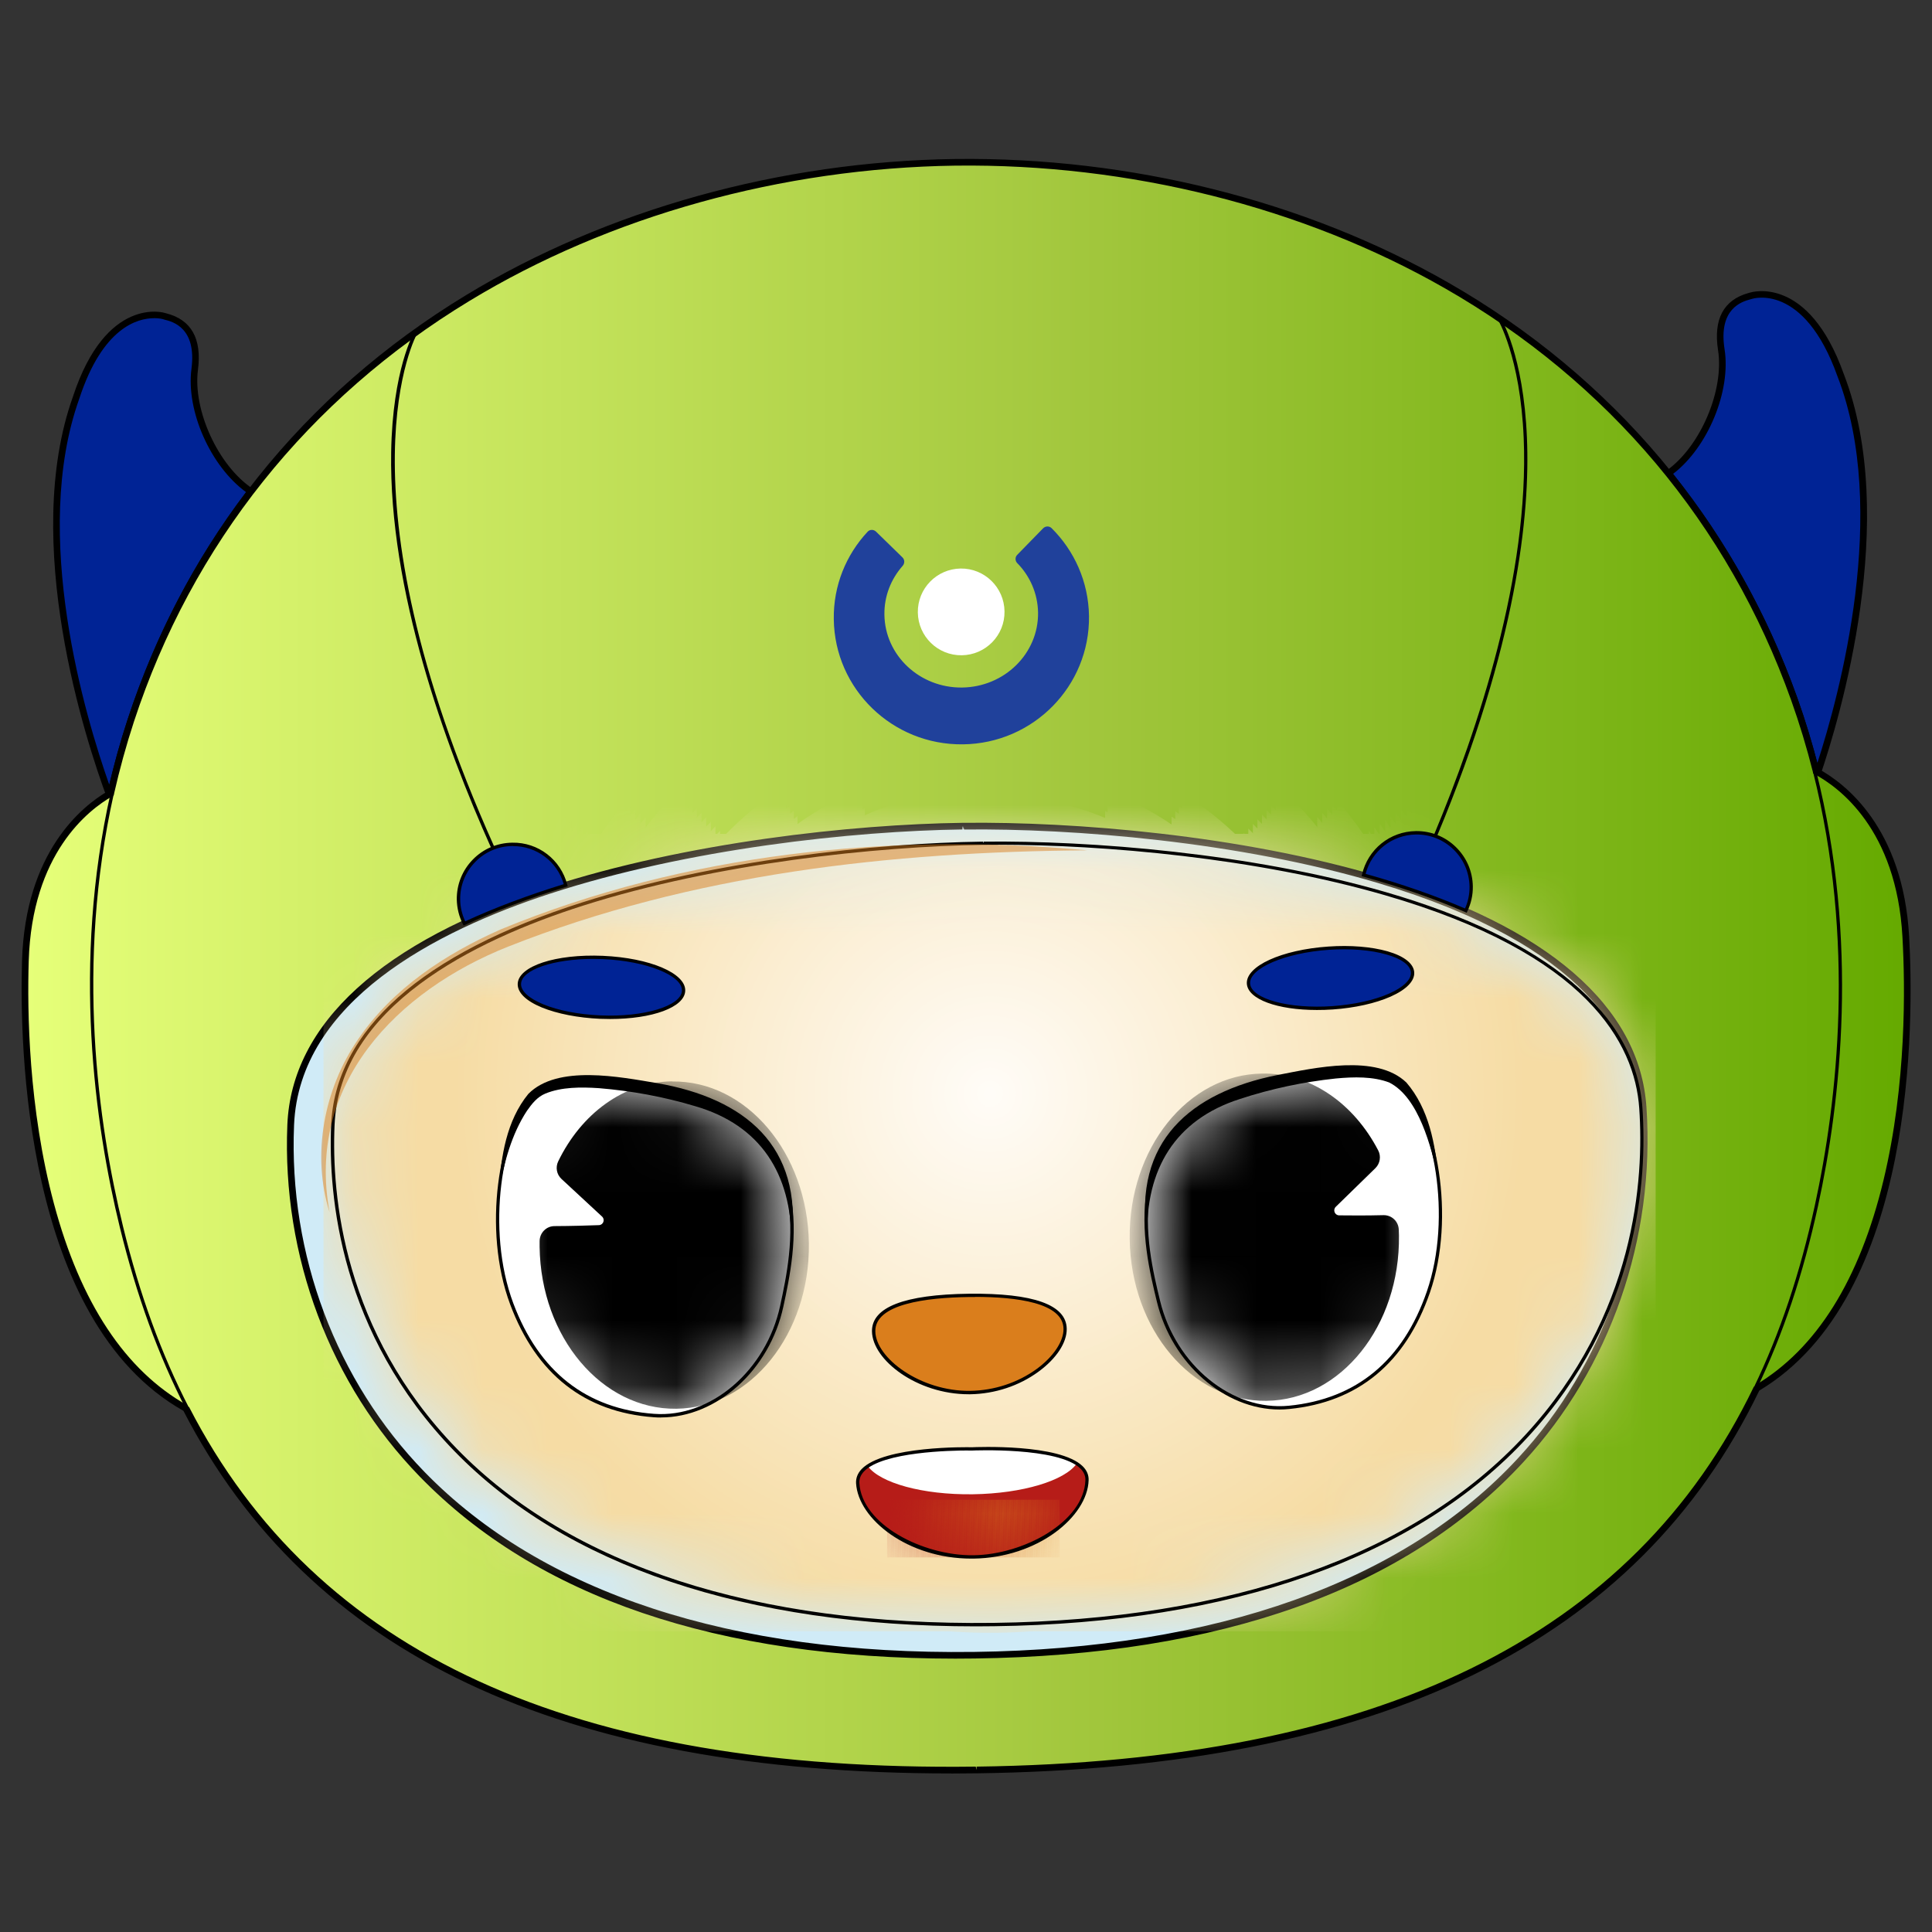 <?xml version='1.0' encoding='utf-8'?>
<ns0:svg xmlns:ns0="http://www.w3.org/2000/svg" width="30" height="30" viewBox="0 -2 30 30" fill="none" preserveAspectRatio="xMidYMid meet" xmlns="http://www.w3.org/2000/svg">
<ns0:rect x="0" y="-2" width="30" height="30" fill="#333333" stroke="none"/>
<ns0:path d="M2.03 9.187C2.475 7.829 3.115 6.648 3.893 5.63C3.333 5.255 2.94 4.377 3.023 3.734C3.119 2.993 2.623 2.933 2.542 2.907C2.461 2.881 1.659 2.716 1.181 4.174C0.381 6.414 1.36 9.427 1.707 10.368C1.794 9.976 1.9 9.58 2.029 9.186L2.03 9.187Z" fill="#002395" />
<ns0:path d="M1.721 10.552L1.66 10.387C1.332 9.499 0.323 6.425 1.133 4.158C1.648 2.588 2.549 2.855 2.557 2.859C2.563 2.861 2.571 2.863 2.58 2.865C2.971 2.964 3.136 3.258 3.074 3.741C2.992 4.369 3.388 5.231 3.921 5.587L3.967 5.618L3.934 5.662C3.128 6.715 2.504 7.906 2.078 9.203C1.955 9.581 1.847 9.977 1.758 10.381L1.72 10.552H1.721ZM2.392 2.941C2.14 2.941 1.594 3.08 1.231 4.191C0.476 6.303 1.326 9.137 1.697 10.186C1.779 9.839 1.874 9.498 1.982 9.17C2.405 7.881 3.024 6.693 3.82 5.641C3.272 5.243 2.887 4.382 2.973 3.727C3.056 3.089 2.679 2.994 2.556 2.964C2.544 2.96 2.535 2.958 2.528 2.955C2.526 2.955 2.475 2.94 2.393 2.94L2.392 2.941Z" fill="black" />
<ns0:path d="M27.861 8.858C27.381 7.512 26.711 6.348 25.907 5.35C26.458 4.961 26.828 4.073 26.728 3.433C26.612 2.695 27.107 2.622 27.187 2.593C27.267 2.564 28.065 2.38 28.58 3.825C29.437 6.043 28.537 9.081 28.212 10.031C28.115 9.641 28 9.249 27.86 8.858H27.861Z" fill="#002395" />
<ns0:path d="M28.205 10.213L28.163 10.043C28.064 9.643 27.945 9.249 27.812 8.875C27.354 7.59 26.699 6.415 25.866 5.382L25.832 5.339L25.878 5.307C26.402 4.937 26.775 4.064 26.678 3.439C26.603 2.958 26.762 2.658 27.149 2.55C27.158 2.547 27.166 2.545 27.172 2.544C27.181 2.541 28.075 2.25 28.63 3.807C29.498 6.051 28.569 9.15 28.264 10.046L28.207 10.212L28.205 10.213ZM25.981 5.359C26.805 6.39 27.454 7.562 27.91 8.84C28.026 9.165 28.13 9.503 28.22 9.848C28.563 8.79 29.341 5.934 28.532 3.843C28.01 2.38 27.212 2.639 27.205 2.641C27.197 2.643 27.188 2.646 27.176 2.649C27.053 2.683 26.679 2.788 26.779 3.423C26.881 4.075 26.518 4.946 25.981 5.357V5.359Z" fill="black" />
<ns0:path d="M29.593 12.545C29.499 10.854 28.597 10.189 28.201 9.977C28.107 9.604 27.995 9.23 27.862 8.856C25.733 2.893 19.919 0.458 14.842 0.52C14.842 0.52 14.838 0.52 14.837 0.52C14.836 0.52 14.833 0.52 14.832 0.52C9.756 0.589 4.005 3.174 2.031 9.189C1.908 9.566 1.806 9.943 1.721 10.318C1.33 10.54 0.446 11.229 0.396 12.921C0.334 14.972 0.674 18.634 2.89 19.869C4.624 23.244 8.128 25.572 15.155 25.484C15.155 25.484 15.159 25.484 15.16 25.484C15.161 25.484 15.164 25.484 15.165 25.484C22.193 25.391 25.634 22.973 27.282 19.555C29.465 18.263 29.711 14.593 29.595 12.545H29.593Z" fill="url(#paint0_linear_44_215)" />
<ns0:path d="M25.515 15.198C25.275 11.631 18.323 10.79 14.969 10.828C14.969 10.828 14.961 10.828 14.957 10.828C14.953 10.828 14.949 10.828 14.945 10.828C11.591 10.876 4.663 11.895 4.514 15.468C4.366 19.049 6.771 23.808 15.116 23.701H15.129C23.473 23.594 25.756 18.773 25.515 15.197V15.198Z" fill="#D0EBF7" />
<ns0:path d="M14.834 23.755C11.138 23.755 8.341 22.804 6.516 20.926C5.126 19.496 4.377 17.506 4.462 15.466C4.527 13.895 5.927 12.62 8.51 11.777C10.66 11.076 13.243 10.8 14.943 10.777H14.966C16.668 10.757 19.256 10.965 21.423 11.611C24.028 12.387 25.461 13.626 25.566 15.194C25.703 17.231 25.005 19.239 23.653 20.705C21.832 22.678 18.965 23.703 15.129 23.753H15.116C15.021 23.753 14.927 23.755 14.834 23.755ZM14.945 10.828V10.88C13.253 10.903 10.683 11.178 8.543 11.876C6.773 12.453 4.645 13.546 4.566 15.471C4.482 17.483 5.221 19.445 6.591 20.855C8.416 22.732 11.361 23.699 15.116 23.651H15.129C18.882 23.602 21.804 22.56 23.578 20.636C24.913 19.191 25.6 17.211 25.465 15.202C25.394 14.141 24.629 12.674 21.396 11.711C19.239 11.069 16.663 10.861 14.97 10.881L14.958 10.829V10.881L14.946 10.829L14.945 10.828Z" fill="black" />
<ns0:mask id="mask0_44_215" style="mask-type:luminance" maskUnits="userSpaceOnUse" x="5" y="11" width="21" height="13">
<ns0:path d="M25.478 15.21C25.247 11.849 18.524 11.057 15.28 11.095C15.28 11.095 15.271 11.095 15.268 11.095C15.265 11.095 15.26 11.095 15.257 11.095C12.014 11.141 5.313 12.104 5.169 15.471C5.024 18.845 7.349 23.331 15.419 23.227H15.431C23.501 23.123 25.71 18.579 25.478 15.209V15.21Z" fill="white" />
</ns0:mask>
<ns0:g mask="url(#mask0_44_215)">
<ns0:path d="M25.709 11.056H5.023V23.331H25.709V11.056Z" fill="#F6DCA4" />
<ns0:path d="M23.743 14.875C23.803 19.499 20.103 23.295 15.48 23.354C10.857 23.413 7.061 19.714 7.002 15.091C6.987 13.935 7.207 12.831 7.618 11.824C7.823 11.32 8.076 10.841 8.371 10.392V10.954H22.682V10.898C22.814 11.134 22.934 11.376 23.044 11.625C23.48 12.621 23.729 13.72 23.743 14.875Z" fill="#F6DCA4" />
<ns0:path d="M23.642 14.876C23.701 19.444 20.046 23.194 15.478 23.252C10.91 23.311 7.161 19.656 7.102 15.088C7.087 13.947 7.305 12.856 7.711 11.861C7.914 11.363 8.164 10.89 8.456 10.447V10.952H22.171V10.269C22.474 10.705 22.735 11.173 22.952 11.664C23.384 12.648 23.629 13.733 23.643 14.875L23.642 14.876Z" fill="#F6DCA5" />
<ns0:path d="M23.541 14.878C23.599 19.39 19.989 23.095 15.477 23.153C10.965 23.21 7.261 19.601 7.203 15.088C7.189 13.96 7.403 12.883 7.804 11.9C8.004 11.409 8.251 10.941 8.539 10.503V10.953H22.087V10.328C22.385 10.759 22.645 11.22 22.857 11.707C23.283 12.679 23.526 13.75 23.54 14.878H23.541Z" fill="#F6DDA6" />
<ns0:path d="M23.44 14.879C23.498 19.336 19.931 22.994 15.476 23.052C11.019 23.109 7.361 19.543 7.304 15.087C7.289 13.974 7.501 12.91 7.897 11.938C8.095 11.453 8.339 10.992 8.623 10.558V10.953H22.004V10.386C22.3 10.811 22.555 11.267 22.765 11.747C23.186 12.707 23.426 13.765 23.44 14.879Z" fill="#F6DDA7" />
<ns0:path d="M23.339 14.88C23.396 19.281 19.875 22.894 15.474 22.951C11.073 23.007 7.46 19.486 7.404 15.085C7.389 13.985 7.599 12.934 7.99 11.976C8.186 11.498 8.426 11.041 8.707 10.614V10.954H21.921V10.444C22.212 10.864 22.465 11.313 22.673 11.788C23.088 12.736 23.325 13.781 23.339 14.882V14.88Z" fill="#F6DEA8" />
<ns0:path d="M23.238 14.882C23.294 19.226 19.817 22.793 15.473 22.85C11.129 22.905 7.561 19.429 7.505 15.084C7.49 13.999 7.697 12.96 8.084 12.014C8.276 11.542 8.514 11.091 8.791 10.669V10.954H21.837V10.501C22.126 10.916 22.375 11.36 22.58 11.828C22.99 12.764 23.224 13.796 23.237 14.883L23.238 14.882Z" fill="#F7DEA9" />
<ns0:path d="M23.137 14.883C23.193 19.172 19.761 22.694 15.472 22.749C11.183 22.804 7.661 19.372 7.607 15.083C7.593 14.011 7.797 12.987 8.178 12.053C8.369 11.586 8.604 11.141 8.878 10.725V10.954H21.757V10.559C22.041 10.969 22.288 11.407 22.49 11.869C22.895 12.793 23.126 13.812 23.139 14.884L23.137 14.883Z" fill="#F7DEAA" />
<ns0:path d="M23.036 14.885C23.091 19.118 19.704 22.593 15.47 22.648C11.237 22.703 7.761 19.316 7.706 15.082C7.693 14.024 7.894 13.012 8.27 12.09C8.458 11.628 8.689 11.191 8.96 10.778V10.953H21.672V10.615C21.953 11.019 22.196 11.451 22.395 11.908C22.795 12.819 23.023 13.825 23.036 14.884V14.885Z" fill="#F7DFAB" />
<ns0:path d="M22.936 14.886C22.99 19.063 19.647 22.493 15.47 22.547C11.293 22.6 7.862 19.258 7.809 15.08C7.795 14.036 7.994 13.038 8.365 12.128C8.55 11.672 8.779 11.24 9.046 10.834V10.952H21.59V10.672C21.867 11.071 22.107 11.498 22.304 11.948C22.698 12.849 22.923 13.841 22.936 14.886Z" fill="#F7DFAC" />
<ns0:path d="M22.835 14.886C22.889 19.008 19.59 22.392 15.469 22.446C11.347 22.499 7.963 19.201 7.909 15.079C7.896 14.049 8.093 13.064 8.459 12.167C8.642 11.717 8.867 11.291 9.13 10.89V10.954H21.508V10.732C21.78 11.125 22.017 11.546 22.212 11.991C22.602 12.879 22.823 13.857 22.836 14.888L22.835 14.886Z" fill="#F7E0AD" />
<ns0:path d="M22.735 14.889C22.787 18.955 19.533 22.293 15.467 22.346C11.401 22.398 8.062 19.144 8.009 15.078C7.996 14.061 8.19 13.091 8.551 12.205C8.732 11.762 8.954 11.341 9.214 10.946V10.954H21.424V10.789C21.694 11.177 21.927 11.592 22.119 12.031C22.504 12.907 22.722 13.873 22.735 14.89V14.889Z" fill="#F7E0AE" />
<ns0:path d="M22.633 14.89C22.685 18.9 19.476 22.194 15.466 22.245C11.455 22.297 8.162 19.087 8.11 15.077C8.097 14.075 8.288 13.117 8.645 12.243C8.823 11.806 9.043 11.391 9.298 11.001C9.426 10.806 9.563 10.618 9.709 10.436V10.953H21.341V10.845C21.606 11.229 21.837 11.639 22.026 12.07C22.405 12.934 22.62 13.886 22.632 14.89H22.633Z" fill="#F7E0AF" />
<ns0:path d="M22.532 14.891C22.583 18.846 19.418 22.093 15.463 22.144C11.509 22.196 8.262 19.03 8.21 15.075C8.198 14.086 8.385 13.142 8.737 12.28C8.913 11.85 9.129 11.44 9.381 11.056C9.508 10.863 9.643 10.678 9.786 10.499V10.954H21.257V10.903C21.52 11.281 21.746 11.685 21.933 12.11C22.306 12.962 22.519 13.902 22.531 14.891H22.532Z" fill="#F7E1B0" />
<ns0:path d="M22.432 14.893C22.482 18.792 19.362 21.994 15.463 22.043C11.563 22.093 8.362 18.973 8.312 15.074C8.3 14.1 8.485 13.168 8.831 12.319C9.004 11.895 9.218 11.491 9.467 11.112C9.592 10.922 9.725 10.739 9.867 10.563V10.953H20.762V10.422C20.908 10.594 21.046 10.774 21.175 10.96C21.433 11.332 21.657 11.73 21.841 12.15C22.209 12.99 22.419 13.916 22.432 14.892V14.893Z" fill="#F7E1B1" />
<ns0:path d="M22.331 14.894C22.38 18.737 19.305 21.893 15.461 21.942C11.618 21.991 8.463 18.916 8.413 15.073C8.401 14.112 8.584 13.194 8.925 12.357C9.096 11.939 9.306 11.541 9.552 11.168C9.674 10.981 9.806 10.801 9.945 10.627V10.954H20.684V10.489C20.829 10.659 20.965 10.836 21.092 11.019C21.347 11.386 21.567 11.78 21.75 12.193C22.112 13.021 22.319 13.934 22.332 14.895L22.331 14.894Z" fill="#F8E1B2" />
<ns0:path d="M22.23 14.895C22.278 18.683 19.247 21.793 15.46 21.841C11.672 21.89 8.562 18.859 8.513 15.071C8.501 14.124 8.681 13.22 9.018 12.395C9.186 11.983 9.394 11.59 9.635 11.221C9.756 11.037 9.885 10.86 10.024 10.689V10.954H20.607V10.553C20.75 10.721 20.883 10.895 21.009 11.076C21.261 11.438 21.478 11.825 21.656 12.233C22.014 13.049 22.218 13.948 22.23 14.896V14.895Z" fill="#F8E2B3" />
<ns0:path d="M22.129 14.896C22.177 18.628 19.191 21.692 15.459 21.74C11.726 21.788 8.663 18.802 8.614 15.07C8.591 13.204 9.325 11.504 10.531 10.266V10.953H20.53V10.617C20.67 10.782 20.802 10.954 20.926 11.133C21.173 11.489 21.387 11.87 21.563 12.272C21.916 13.075 22.116 13.962 22.128 14.896H22.129Z" fill="#F8E2B4" />
<ns0:path d="M22.028 14.898C22.075 18.575 19.133 21.593 15.457 21.64C11.782 21.688 8.762 18.746 8.715 15.07C8.691 13.232 9.415 11.558 10.604 10.339V10.956H20.454V10.685C20.592 10.848 20.721 11.017 20.843 11.193C21.087 11.544 21.297 11.919 21.471 12.316C21.819 13.108 22.016 13.98 22.028 14.9V14.898Z" fill="#F8E3B5" />
<ns0:path d="M21.927 14.899C21.973 18.52 19.076 21.492 15.455 21.539C11.834 21.586 8.862 18.689 8.815 15.068C8.791 13.258 9.504 11.61 10.675 10.407V10.953H19.947V10.288C21.148 11.459 21.903 13.088 21.927 14.899Z" fill="#F8E3B6" />
<ns0:path d="M21.827 14.9C21.873 18.464 19.02 21.392 15.455 21.437C11.891 21.483 8.963 18.63 8.918 15.066C8.895 13.284 9.597 11.66 10.75 10.477V10.953H19.878V10.36C21.061 11.513 21.804 13.118 21.827 14.9Z" fill="#F8E3B7" />
<ns0:path d="M21.726 14.901C21.771 18.409 18.963 21.291 15.454 21.336C11.946 21.381 9.064 18.573 9.019 15.065C8.996 13.31 9.688 11.712 10.822 10.547V10.953H19.808V10.432C20.973 11.567 21.704 13.146 21.727 14.901H21.726Z" fill="#F8E4B8" />
<ns0:path d="M21.625 14.903C21.669 18.356 18.906 21.192 15.452 21.237C11.999 21.281 9.163 18.518 9.119 15.064C9.096 13.337 9.776 11.765 10.894 10.619V10.954H19.737V10.504C20.883 11.621 21.603 13.176 21.625 14.902V14.903Z" fill="#F8E4B9" />
<ns0:path d="M21.524 14.904C21.567 18.301 18.849 21.091 15.451 21.135C12.054 21.18 9.264 18.46 9.22 15.062C9.198 13.364 9.867 11.816 10.966 10.689V10.954H19.667V10.577C20.795 11.676 21.502 13.205 21.525 14.904H21.524Z" fill="#F8E5BA" />
<ns0:path d="M21.423 14.905C21.466 18.247 18.792 20.991 15.45 21.035C12.108 21.078 9.364 18.404 9.321 15.062C9.299 13.391 9.957 11.869 11.038 10.76V10.954H19.596V10.65C20.705 11.73 21.401 13.234 21.423 14.905Z" fill="#F9E5BB" />
<ns0:path d="M21.322 14.906C21.364 18.192 18.735 20.89 15.448 20.934C12.162 20.977 9.463 18.346 9.421 15.06C9.399 13.417 10.046 11.921 11.109 10.83V10.954H19.525V10.722C20.616 11.785 21.301 13.264 21.321 14.907L21.322 14.906Z" fill="#F9E5BC" />
<ns0:path d="M21.221 14.908C21.262 18.139 18.678 20.791 15.447 20.833C12.217 20.874 9.564 18.289 9.523 15.059C9.502 13.443 10.138 11.972 11.182 10.9V10.953H19.455V10.794C20.527 11.838 21.201 13.293 21.221 14.908Z" fill="#F9E6BD" />
<ns0:path d="M21.12 14.909C21.161 18.084 18.62 20.691 15.445 20.732C12.27 20.773 9.663 18.231 9.623 15.056C9.602 13.469 10.227 12.024 11.254 10.97C11.511 10.706 11.793 10.467 12.096 10.257V10.953H19.384V10.866C20.438 11.893 21.1 13.322 21.12 14.909Z" fill="#F9E6BE" />
<ns0:path d="M21.019 14.91C21.059 18.03 18.563 20.591 15.444 20.631C12.325 20.671 9.764 18.175 9.723 15.056C9.704 13.496 10.318 12.076 11.326 11.041C11.579 10.783 11.856 10.548 12.154 10.341V10.954H19.314V10.938C20.35 11.947 21 13.351 21.02 14.91H21.019Z" fill="#F9E7BF" />
<ns0:path d="M20.918 14.911C20.957 17.975 18.507 20.491 15.443 20.53C12.379 20.569 9.864 18.118 9.825 15.054C9.805 13.523 10.408 12.128 11.399 11.111C11.646 10.857 11.918 10.626 12.21 10.423V10.953H18.413V10.344C18.711 10.539 18.989 10.763 19.242 11.01C20.259 12.001 20.898 13.379 20.917 14.911H20.918Z" fill="#F9E7C0" />
<ns0:path d="M20.818 14.913C20.858 17.921 18.45 20.391 15.442 20.43C12.434 20.469 9.965 18.061 9.926 15.053C9.906 13.549 10.498 12.18 11.471 11.182C11.714 10.933 11.981 10.706 12.268 10.506V10.953H18.358V10.428C18.651 10.62 18.923 10.839 19.173 11.082C20.172 12.055 20.799 13.408 20.818 14.912V14.913Z" fill="#F9E7C1" />
<ns0:path d="M20.718 14.915C20.756 17.867 18.393 20.291 15.441 20.329C12.489 20.367 10.065 18.005 10.027 15.053C10.008 13.576 10.589 12.232 11.544 11.252C11.783 11.007 12.045 10.786 12.327 10.59V10.955H18.304V10.514C18.59 10.702 18.858 10.918 19.103 11.156C20.083 12.111 20.699 13.44 20.718 14.915V14.915Z" fill="#F9E8C2" />
<ns0:path d="M20.616 14.915C20.654 17.812 18.336 20.19 15.44 20.227C12.543 20.264 10.166 17.946 10.129 15.05C10.11 13.602 10.68 12.283 11.617 11.322C11.851 11.082 12.108 10.864 12.384 10.672V10.953H18.249V10.597C18.53 10.781 18.793 10.993 19.033 11.227C19.994 12.164 20.598 13.468 20.616 14.916V14.915Z" fill="#F9E8C3" />
<ns0:path d="M20.515 14.916C20.553 17.758 18.279 20.09 15.438 20.126C12.597 20.163 10.264 17.889 10.228 15.048C10.21 13.628 10.769 12.335 11.688 11.392C12.148 10.92 12.697 10.537 13.309 10.269V10.953H18.192V10.68C18.469 10.862 18.726 11.069 18.962 11.298C19.905 12.217 20.497 13.496 20.515 14.916Z" fill="#FAE8C4" />
<ns0:path d="M20.415 14.919C20.451 17.703 18.221 19.99 15.437 20.026C12.652 20.062 10.365 17.833 10.329 15.048C10.312 13.656 10.86 12.387 11.76 11.463C12.21 11.001 12.749 10.625 13.349 10.362V10.954H17.275V10.312C17.881 10.559 18.429 10.922 18.891 11.372C19.815 12.272 20.396 13.526 20.413 14.919H20.415Z" fill="#FAE9C5" />
<ns0:path d="M20.314 14.92C20.349 17.649 18.165 19.89 15.436 19.925C12.707 19.96 10.465 17.776 10.43 15.047C10.413 13.682 10.95 12.44 11.832 11.535C12.273 11.081 12.802 10.713 13.39 10.455V10.955H17.238V10.405C17.832 10.648 18.369 11.003 18.822 11.444C19.727 12.327 20.297 13.555 20.315 14.92H20.314Z" fill="#FAE9C6" />
<ns0:path d="M20.212 14.921C20.247 17.594 18.108 19.789 15.434 19.824C12.76 19.858 10.565 17.72 10.53 15.045C10.513 13.708 11.039 12.491 11.904 11.603C12.337 11.159 12.854 10.799 13.43 10.546V10.953H17.198V10.498C17.78 10.736 18.307 11.083 18.751 11.516C19.638 12.38 20.195 13.584 20.212 14.921Z" fill="#FAEAC7" />
<ns0:path d="M20.112 14.923C20.146 17.54 18.05 19.69 15.433 19.724C12.815 19.758 10.665 17.663 10.631 15.045C10.597 12.428 12.693 10.278 15.31 10.244V10.954H17.16V10.593C17.73 10.826 18.246 11.166 18.68 11.589C19.548 12.436 20.094 13.614 20.112 14.923Z" fill="#FAEAC8" />
<ns0:path d="M15.372 19.623C17.934 19.623 20.012 17.546 20.012 14.983C20.012 12.421 17.934 10.344 15.372 10.344C12.809 10.344 10.732 12.421 10.732 14.983C10.732 17.546 12.809 19.623 15.372 19.623Z" fill="#FAEAC9" />
<ns0:path d="M15.372 19.522C17.879 19.522 19.911 17.49 19.911 14.983C19.911 12.476 17.879 10.444 15.372 10.444C12.865 10.444 10.833 12.476 10.833 14.983C10.833 17.49 12.865 19.522 15.372 19.522Z" fill="#FAEBCA" />
<ns0:path d="M15.372 19.421C17.823 19.421 19.81 17.434 19.81 14.983C19.81 12.532 17.823 10.545 15.372 10.545C12.921 10.545 10.934 12.532 10.934 14.983C10.934 17.434 12.921 19.421 15.372 19.421Z" fill="#FAEBCB" />
<ns0:path d="M15.372 19.32C17.767 19.32 19.709 17.379 19.709 14.983C19.709 12.588 17.767 10.646 15.372 10.646C12.977 10.646 11.035 12.588 11.035 14.983C11.035 17.379 12.977 19.32 15.372 19.32Z" fill="#FAECCC" />
<ns0:path d="M15.372 19.22C17.711 19.22 19.608 17.323 19.608 14.984C19.608 12.644 17.711 10.748 15.372 10.748C13.032 10.748 11.136 12.644 11.136 14.984C11.136 17.323 13.032 19.22 15.372 19.22Z" fill="#FBECCE" />
<ns0:path d="M15.372 19.119C17.656 19.119 19.507 17.267 19.507 14.983C19.507 12.7 17.656 10.848 15.372 10.848C13.088 10.848 11.237 12.7 11.237 14.983C11.237 17.267 13.088 19.119 15.372 19.119Z" fill="#FBECCF" />
<ns0:path d="M15.372 19.018C17.6 19.018 19.406 17.212 19.406 14.984C19.406 12.756 17.6 10.95 15.372 10.95C13.144 10.95 11.338 12.756 11.338 14.984C11.338 17.212 13.144 19.018 15.372 19.018Z" fill="#FBEDD0" />
<ns0:path d="M15.372 18.916C17.544 18.916 19.305 17.155 19.305 14.983C19.305 12.811 17.544 11.05 15.372 11.05C13.2 11.05 11.439 12.811 11.439 14.983C11.439 17.155 13.2 18.916 15.372 18.916Z" fill="#FBEDD1" />
<ns0:path d="M15.372 18.817C17.489 18.817 19.205 17.1 19.205 14.983C19.205 12.866 17.489 11.15 15.372 11.15C13.255 11.15 11.539 12.866 11.539 14.983C11.539 17.1 13.255 18.817 15.372 18.817Z" fill="#FBEED2" />
<ns0:path d="M15.372 18.716C17.433 18.716 19.104 17.045 19.104 14.983C19.104 12.922 17.433 11.251 15.372 11.251C13.311 11.251 11.64 12.922 11.64 14.983C11.64 17.045 13.311 18.716 15.372 18.716Z" fill="#FBEED3" />
<ns0:path d="M15.372 18.615C17.378 18.615 19.003 16.989 19.003 14.984C19.003 12.978 17.378 11.352 15.372 11.352C13.367 11.352 11.741 12.978 11.741 14.984C11.741 16.989 13.367 18.615 15.372 18.615Z" fill="#FBEED4" />
<ns0:path d="M15.372 18.514C17.322 18.514 18.902 16.933 18.902 14.983C18.902 13.034 17.322 11.453 15.372 11.453C13.422 11.453 11.842 13.034 11.842 14.983C11.842 16.933 13.422 18.514 15.372 18.514Z" fill="#FBEFD5" />
<ns0:path d="M15.372 18.413C17.266 18.413 18.801 16.877 18.801 14.983C18.801 13.089 17.266 11.554 15.372 11.554C13.478 11.554 11.943 13.089 11.943 14.983C11.943 16.877 13.478 18.413 15.372 18.413Z" fill="#FBEFD6" />
<ns0:path d="M15.372 18.312C17.21 18.312 18.701 16.822 18.701 14.983C18.701 13.145 17.21 11.655 15.372 11.655C13.534 11.655 12.044 13.145 12.044 14.983C12.044 16.822 13.534 18.312 15.372 18.312Z" fill="#FBF0D7" />
<ns0:path d="M15.372 18.211C17.154 18.211 18.599 16.766 18.599 14.983C18.599 13.201 17.154 11.756 15.372 11.756C13.589 11.756 12.145 13.201 12.145 14.983C12.145 16.766 13.589 18.211 15.372 18.211Z" fill="#FCF0D8" />
<ns0:path d="M15.372 18.11C17.099 18.11 18.498 16.71 18.498 14.983C18.498 13.257 17.099 11.857 15.372 11.857C13.645 11.857 12.245 13.257 12.245 14.983C12.245 16.71 13.645 18.11 15.372 18.11Z" fill="#FCF0D9" />
<ns0:path d="M15.372 18.009C17.043 18.009 18.398 16.655 18.398 14.984C18.398 13.313 17.043 11.958 15.372 11.958C13.701 11.958 12.346 13.313 12.346 14.984C12.346 16.655 13.701 18.009 15.372 18.009Z" fill="#FCF1DA" />
<ns0:path d="M15.372 17.908C16.987 17.908 18.297 16.599 18.297 14.983C18.297 13.368 16.987 12.059 15.372 12.059C13.757 12.059 12.447 13.368 12.447 14.983C12.447 16.599 13.757 17.908 15.372 17.908Z" fill="#FCF1DB" />
<ns0:path d="M15.372 17.807C16.931 17.807 18.196 16.543 18.196 14.984C18.196 13.424 16.931 12.16 15.372 12.16C13.812 12.16 12.548 13.424 12.548 14.984C12.548 16.543 13.812 17.807 15.372 17.807Z" fill="#FCF1DC" />
<ns0:path d="M15.372 17.707C16.876 17.707 18.096 16.488 18.096 14.983C18.096 13.479 16.876 12.26 15.372 12.26C13.868 12.26 12.648 13.479 12.648 14.983C12.648 16.488 13.868 17.707 15.372 17.707Z" fill="#FCF2DD" />
<ns0:path d="M15.372 17.606C16.82 17.606 17.995 16.432 17.995 14.983C17.995 13.535 16.82 12.361 15.372 12.361C13.923 12.361 12.749 13.535 12.749 14.983C12.749 16.432 13.923 17.606 15.372 17.606Z" fill="#FCF2DE" />
<ns0:path d="M15.372 17.505C16.765 17.505 17.894 16.376 17.894 14.983C17.894 13.591 16.765 12.462 15.372 12.462C13.979 12.462 12.85 13.591 12.85 14.983C12.85 16.376 13.979 17.505 15.372 17.505Z" fill="#FCF3DF" />
<ns0:path d="M15.372 17.404C16.709 17.404 17.793 16.321 17.793 14.984C17.793 13.647 16.709 12.563 15.372 12.563C14.035 12.563 12.951 13.647 12.951 14.984C12.951 16.321 14.035 17.404 15.372 17.404Z" fill="#FCF3E0" />
<ns0:path d="M15.372 17.303C16.653 17.303 17.692 16.265 17.692 14.983C17.692 13.702 16.653 12.663 15.372 12.663C14.091 12.663 13.052 13.702 13.052 14.983C13.052 16.265 14.091 17.303 15.372 17.303Z" fill="#FDF3E1" />
<ns0:path d="M15.372 17.202C16.597 17.202 17.591 16.209 17.591 14.983C17.591 13.758 16.597 12.764 15.372 12.764C14.146 12.764 13.153 13.758 13.153 14.983C13.153 16.209 14.146 17.202 15.372 17.202Z" fill="#FDF4E2" />
<ns0:path d="M15.372 17.101C16.542 17.101 17.49 16.153 17.49 14.983C17.49 13.813 16.542 12.865 15.372 12.865C14.202 12.865 13.254 13.813 13.254 14.983C13.254 16.153 14.202 17.101 15.372 17.101Z" fill="#FDF4E3" />
<ns0:path d="M15.372 17C16.486 17 17.389 16.097 17.389 14.983C17.389 13.869 16.486 12.966 15.372 12.966C14.258 12.966 13.355 13.869 13.355 14.983C13.355 16.097 14.258 17 15.372 17Z" fill="#FDF5E4" />
<ns0:path d="M15.372 16.9C16.43 16.9 17.288 16.042 17.288 14.983C17.288 13.925 16.43 13.067 15.372 13.067C14.314 13.067 13.456 13.925 13.456 14.983C13.456 16.042 14.314 16.9 15.372 16.9Z" fill="#FDF5E5" />
<ns0:path d="M15.372 16.799C16.374 16.799 17.187 15.986 17.187 14.983C17.187 13.981 16.374 13.168 15.372 13.168C14.369 13.168 13.557 13.981 13.557 14.983C13.557 15.986 14.369 16.799 15.372 16.799Z" fill="#FDF5E6" />
<ns0:path d="M15.372 16.698C16.319 16.698 17.086 15.93 17.086 14.983C17.086 14.037 16.319 13.269 15.372 13.269C14.425 13.269 13.658 14.037 13.658 14.983C13.658 15.93 14.425 16.698 15.372 16.698Z" fill="#FDF6E7" />
<ns0:path d="M15.372 16.598C16.263 16.598 16.986 15.875 16.986 14.983C16.986 14.092 16.263 13.369 15.372 13.369C14.48 13.369 13.758 14.092 13.758 14.983C13.758 15.875 14.48 16.598 15.372 16.598Z" fill="#FDF6E8" />
<ns0:path d="M15.372 16.497C16.208 16.497 16.885 15.819 16.885 14.983C16.885 14.148 16.208 13.47 15.372 13.47C14.536 13.47 13.859 14.148 13.859 14.983C13.859 15.819 14.536 16.497 15.372 16.497Z" fill="#FDF7E9" />
<ns0:path d="M15.372 16.396C16.152 16.396 16.784 15.763 16.784 14.983C16.784 14.203 16.152 13.571 15.372 13.571C14.592 13.571 13.96 14.203 13.96 14.983C13.96 15.763 14.592 16.396 15.372 16.396Z" fill="#FEF7EA" />
<ns0:path d="M15.372 16.295C16.096 16.295 16.683 15.708 16.683 14.983C16.683 14.259 16.096 13.672 15.372 13.672C14.648 13.672 14.06 14.259 14.06 14.983C14.06 15.708 14.648 16.295 15.372 16.295Z" fill="#FEF7EB" />
<ns0:path d="M15.372 16.194C16.041 16.194 16.582 15.652 16.582 14.984C16.582 14.315 16.041 13.773 15.372 13.773C14.704 13.773 14.162 14.315 14.162 14.984C14.162 15.652 14.704 16.194 15.372 16.194Z" fill="#FEF8EC" />
<ns0:path d="M15.372 16.093C15.985 16.093 16.481 15.596 16.481 14.983C16.481 14.37 15.985 13.874 15.372 13.874C14.759 13.874 14.262 14.37 14.262 14.983C14.262 15.596 14.759 16.093 15.372 16.093Z" fill="#FEF8ED" />
<ns0:path d="M15.372 15.992C15.929 15.992 16.381 15.54 16.381 14.983C16.381 14.426 15.929 13.975 15.372 13.975C14.815 13.975 14.363 14.426 14.363 14.983C14.363 15.54 14.815 15.992 15.372 15.992Z" fill="#FEF8EE" />
<ns0:path d="M15.372 15.891C15.873 15.891 16.28 15.485 16.28 14.983C16.28 14.482 15.873 14.076 15.372 14.076C14.871 14.076 14.464 14.482 14.464 14.983C14.464 15.485 14.871 15.891 15.372 15.891Z" fill="#FEF9EF" />
<ns0:path d="M15.372 15.79C15.818 15.79 16.179 15.429 16.179 14.983C16.179 14.538 15.818 14.177 15.372 14.177C14.927 14.177 14.565 14.538 14.565 14.983C14.565 15.429 14.927 15.79 15.372 15.79Z" fill="#FEF9F0" />
<ns0:path d="M15.372 15.689C15.762 15.689 16.078 15.373 16.078 14.983C16.078 14.594 15.762 14.278 15.372 14.278C14.982 14.278 14.666 14.594 14.666 14.983C14.666 15.373 14.982 15.689 15.372 15.689Z" fill="#FEFAF1" />
<ns0:path d="M15.372 15.588C15.706 15.588 15.977 15.317 15.977 14.983C15.977 14.649 15.706 14.379 15.372 14.379C15.038 14.379 14.767 14.649 14.767 14.983C14.767 15.317 15.038 15.588 15.372 15.588Z" fill="#FEFAF2" />
<ns0:path d="M15.372 15.488C15.651 15.488 15.877 15.262 15.877 14.983C15.877 14.704 15.651 14.479 15.372 14.479C15.093 14.479 14.867 14.704 14.867 14.983C14.867 15.262 15.093 15.488 15.372 15.488Z" fill="#FFFAF3" />
<ns0:path d="M15.372 15.387C15.595 15.387 15.776 15.206 15.776 14.983C15.776 14.76 15.595 14.58 15.372 14.58C15.149 14.58 14.968 14.76 14.968 14.983C14.968 15.206 15.149 15.387 15.372 15.387Z" fill="#FFFBF4" />
<ns0:path d="M15.372 15.286C15.539 15.286 15.675 15.151 15.675 14.983C15.675 14.816 15.539 14.681 15.372 14.681C15.205 14.681 15.069 14.816 15.069 14.983C15.069 15.151 15.205 15.286 15.372 15.286Z" fill="#FFFBF5" />
<ns0:path d="M15.372 15.185C15.483 15.185 15.574 15.095 15.574 14.983C15.574 14.872 15.483 14.781 15.372 14.781C15.26 14.781 15.17 14.872 15.17 14.983C15.17 15.095 15.26 15.185 15.372 15.185Z" fill="#FFFCF6" />
<ns0:path d="M15.372 15.085C15.428 15.085 15.473 15.039 15.473 14.983C15.473 14.928 15.428 14.883 15.372 14.883C15.316 14.883 15.271 14.928 15.271 14.983C15.271 15.039 15.316 15.085 15.372 15.085Z" fill="#FFFCF7" />
</ns0:g>
<ns0:path d="M15.153 23.254C11.582 23.254 8.786 22.315 7.054 20.531C5.28 18.703 5.095 16.575 5.142 15.469C5.205 13.999 6.553 12.804 9.042 12.012C11.119 11.352 13.614 11.091 15.256 11.069H15.265L15.275 11.094V11.069C16.923 11.05 19.423 11.246 21.516 11.852C24.025 12.58 25.403 13.74 25.504 15.208C25.58 16.312 25.45 18.444 23.723 20.316C21.997 22.19 19.128 23.205 15.431 23.252H15.419C15.33 23.253 15.241 23.254 15.153 23.254ZM15.499 11.118C15.425 11.118 15.352 11.118 15.281 11.119H15.263C13.619 11.143 11.13 11.402 9.059 12.061C7.339 12.608 5.273 13.643 5.195 15.47C5.147 16.568 5.332 18.679 7.092 20.494C8.857 22.312 11.735 23.246 15.42 23.2H15.432C19.116 23.152 21.971 22.143 23.687 20.279C25.4 18.421 25.53 16.305 25.454 15.209C25.385 14.201 24.643 12.809 21.503 11.9C19.506 11.321 17.136 11.117 15.5 11.117L15.499 11.118Z" fill="black" />
<ns0:path d="M8.785 11.746C8.69 11.377 8.353 11.107 7.956 11.112C7.488 11.118 7.114 11.501 7.12 11.969C7.122 12.103 7.155 12.228 7.212 12.34C7.7 12.112 8.232 11.915 8.785 11.746Z" fill="#002395" />
<ns0:path d="M7.2 12.373L7.188 12.351C7.127 12.23 7.096 12.101 7.093 11.969C7.09 11.736 7.178 11.515 7.341 11.348C7.503 11.181 7.721 11.088 7.954 11.085C8.358 11.077 8.708 11.348 8.809 11.739L8.815 11.762L8.791 11.77C8.215 11.946 7.687 12.146 7.221 12.362L7.199 12.372L7.2 12.373ZM7.966 11.137C7.966 11.137 7.959 11.137 7.956 11.137C7.736 11.14 7.531 11.228 7.379 11.385C7.226 11.542 7.143 11.749 7.146 11.969C7.147 12.086 7.174 12.199 7.224 12.306C7.68 12.096 8.195 11.902 8.754 11.729C8.652 11.378 8.333 11.138 7.967 11.138L7.966 11.137Z" fill="black" />
<ns0:path d="M7.629 11.172C6.9 9.546 6.039 7.16 6.074 5.023C6.095 3.74 6.425 3.165 6.439 3.141L6.484 3.166C6.47 3.189 5.159 5.54 7.676 11.15L7.628 11.172H7.629Z" fill="black" />
<ns0:path d="M21.174 11.587C21.26 11.216 21.59 10.936 21.987 10.931C22.455 10.924 22.838 11.298 22.844 11.766C22.846 11.9 22.816 12.027 22.762 12.139C22.267 11.925 21.732 11.741 21.174 11.586V11.587Z" fill="#002395" />
<ns0:path d="M22.774 12.173L22.752 12.163C22.281 11.958 21.747 11.772 21.167 11.611L21.143 11.604L21.149 11.581C21.239 11.188 21.583 10.91 21.986 10.905C22.219 10.902 22.439 10.989 22.606 11.152C22.773 11.315 22.867 11.532 22.87 11.765C22.872 11.898 22.843 12.028 22.785 12.15L22.775 12.173H22.774ZM21.205 11.569C21.769 11.727 22.288 11.908 22.749 12.107C22.797 11.999 22.82 11.884 22.819 11.768C22.815 11.549 22.728 11.344 22.57 11.191C22.414 11.039 22.206 10.955 21.987 10.958C21.616 10.964 21.298 11.214 21.205 11.57V11.569Z" fill="black" />
<ns0:path d="M22.314 10.982L22.267 10.963C22.951 9.326 23.748 6.929 23.66 4.804C23.607 3.533 23.257 2.957 23.253 2.951L23.296 2.925C23.311 2.948 23.656 3.515 23.71 4.796C23.761 5.975 23.559 8.005 22.314 10.983V10.982Z" fill="black" />
<ns0:path d="M27.279 19.568L27.233 19.545C27.641 18.698 27.951 17.773 28.181 16.716C28.533 15.097 28.814 12.613 28.152 9.983L28.201 9.971C28.866 12.611 28.584 15.103 28.23 16.727C27.999 17.789 27.688 18.717 27.278 19.568H27.279Z" fill="black" />
<ns0:path d="M2.888 19.882C2.457 19.042 2.122 18.122 1.863 17.067C1.468 15.452 1.121 12.968 1.718 10.312L1.768 10.323C1.174 12.969 1.519 15.445 1.913 17.055C2.17 18.106 2.504 19.023 2.934 19.858L2.888 19.882Z" fill="black" />
<ns0:path d="M14.77 25.538C8.704 25.538 4.802 23.694 2.848 19.907C0.368 18.509 0.303 14.207 0.342 12.92C0.393 11.225 1.275 10.519 1.674 10.285C1.759 9.906 1.863 9.532 1.981 9.173C2.892 6.395 4.711 4.115 7.24 2.581C9.424 1.256 12.12 0.506 14.83 0.469H14.841C17.549 0.436 20.265 1.116 22.483 2.385C25.05 3.853 26.927 6.086 27.91 8.839C28.036 9.195 28.149 9.566 28.244 9.943C28.649 10.166 29.55 10.85 29.645 12.543C29.717 13.829 29.762 18.131 27.318 19.593C25.424 23.509 21.448 25.453 15.164 25.536H15.152C15.024 25.538 14.896 25.539 14.77 25.539V25.538ZM15.151 25.432L15.164 25.484V25.432C21.413 25.35 25.361 23.419 27.234 19.532L27.278 19.552L27.253 19.511C28.205 18.947 28.876 17.875 29.248 16.322C29.604 14.834 29.585 13.319 29.541 12.547C29.448 10.877 28.556 10.224 28.175 10.021L28.156 10.011L28.151 9.989C28.055 9.608 27.941 9.232 27.813 8.873C26.838 6.142 24.978 3.93 22.432 2.474C20.23 1.215 17.534 0.539 14.843 0.572H14.833C12.14 0.61 9.464 1.354 7.294 2.67C4.787 4.19 2.984 6.45 2.08 9.205C1.961 9.568 1.857 9.946 1.77 10.329L1.765 10.352L1.746 10.363C1.372 10.576 0.496 11.252 0.446 12.923C0.422 13.695 0.442 15.21 0.837 16.688C1.249 18.231 1.948 19.286 2.914 19.825L2.89 19.868L2.935 19.846C4.907 23.683 8.902 25.512 15.153 25.432H15.151Z" fill="black" />
<ns0:path d="M15.598 7.493C15.604 7.865 15.306 8.17 14.934 8.175C14.562 8.18 14.257 7.882 14.252 7.51C14.247 7.139 14.544 6.834 14.916 6.828C15.288 6.823 15.593 7.121 15.598 7.493Z" fill="white" />
<ns0:path d="M15.796 6.744C15.993 6.945 16.114 7.215 16.119 7.513C16.127 8.146 15.599 8.667 14.94 8.676C14.281 8.684 13.741 8.177 13.733 7.544C13.729 7.255 13.836 6.991 14.016 6.787C14.05 6.748 14.05 6.692 14.014 6.656L13.603 6.255C13.566 6.219 13.506 6.219 13.472 6.257C13.14 6.613 12.939 7.091 12.947 7.616C12.961 8.702 13.859 9.572 14.953 9.558C16.047 9.545 16.924 8.652 16.91 7.565C16.902 7.032 16.681 6.55 16.329 6.201C16.293 6.165 16.233 6.167 16.197 6.204L15.795 6.616C15.759 6.653 15.762 6.71 15.797 6.746" fill="#20419B" />
<ns0:g opacity="0.5">
<ns0:path d="M5.118 16.825C4.836 15.935 5.029 14.908 5.561 14.138C6.096 13.349 6.919 12.811 7.777 12.431C10.643 11.25 13.816 10.92 16.884 11.204C13.831 11.225 10.743 11.569 7.891 12.699C6.16 13.387 4.748 14.835 5.118 16.825Z" fill="#DA7E1C" />
</ns0:g>
<ns0:path d="M16.538 18.635C16.544 19.044 15.885 19.613 15.064 19.624C14.243 19.634 13.571 19.082 13.566 18.673C13.56 18.264 14.224 18.126 15.045 18.114C15.866 18.103 16.532 18.225 16.538 18.635Z" fill="#DA7E1C" />
<ns0:path d="M15.042 19.65C14.237 19.65 13.546 19.117 13.54 18.673C13.535 18.298 14.041 18.102 15.045 18.089C16.048 18.078 16.559 18.26 16.564 18.634C16.567 18.848 16.404 19.096 16.126 19.299C15.825 19.52 15.448 19.644 15.065 19.65C15.057 19.65 15.05 19.65 15.042 19.65ZM15.139 18.14C15.108 18.14 15.077 18.14 15.046 18.14C14.379 18.149 13.586 18.249 13.592 18.672C13.597 19.088 14.293 19.607 15.065 19.597C15.437 19.592 15.804 19.471 16.098 19.257C16.357 19.067 16.517 18.828 16.514 18.634C16.509 18.229 15.784 18.138 15.139 18.138L15.139 18.14Z" fill="black" />
<ns0:path d="M10.695 15.039C10.695 15.039 8.782 14.497 8.274 15.018C7.766 15.54 7.518 17.101 7.947 18.245C8.374 19.388 9.16 19.908 10.156 19.98C11.095 20.049 11.931 19.251 12.14 18.281C12.35 17.311 12.66 15.583 10.696 15.039H10.695Z" fill="white" />
<ns0:mask id="mask1_44_215" style="mask-type:luminance" maskUnits="userSpaceOnUse" x="7" y="14" width="6" height="6">
<ns0:path d="M10.697 15.039C10.697 15.039 8.784 14.497 8.276 15.018C7.768 15.539 7.52 17.101 7.948 18.244C8.376 19.388 9.162 19.907 10.158 19.979C11.096 20.048 11.933 19.251 12.142 18.28C12.351 17.31 12.661 15.582 10.698 15.039H10.697Z" fill="white" />
</ns0:mask>
<ns0:g mask="url(#mask1_44_215)">
<ns0:path d="M10.437 14.791C9.681 14.801 9.025 15.297 8.668 16.033C8.623 16.125 8.643 16.236 8.718 16.306L9.349 16.891C9.399 16.937 9.369 17.021 9.3 17.024C9.135 17.03 8.878 17.038 8.611 17.039C8.484 17.039 8.382 17.141 8.379 17.269C8.379 17.299 8.379 17.33 8.379 17.361C8.397 18.765 9.348 19.89 10.502 19.875C11.655 19.861 12.579 18.71 12.56 17.307C12.541 15.904 11.591 14.778 10.437 14.793V14.791Z" fill="black" />
</ns0:g>
<ns0:path d="M10.264 20.011C10.227 20.011 10.19 20.01 10.153 20.007C9.078 19.929 8.327 19.339 7.922 18.255C7.486 17.09 7.748 15.523 8.256 15.001C8.769 14.475 10.624 14.992 10.702 15.015C12.747 15.582 12.354 17.409 12.164 18.288C11.951 19.276 11.13 20.01 10.264 20.01V20.011ZM9.097 14.819C8.757 14.819 8.452 14.875 8.293 15.037C7.795 15.547 7.541 17.088 7.97 18.236C8.368 19.299 9.105 19.878 10.157 19.954C11.037 20.019 11.897 19.282 12.114 18.276C12.3 17.414 12.686 15.618 10.688 15.064C10.675 15.06 9.808 14.818 9.096 14.818L9.097 14.819Z" fill="black" />
<ns0:path d="M12.29 17.273C12.286 16.232 11.815 15.473 10.795 15.177C10.311 15.031 9.803 14.938 9.3 14.897C9.016 14.878 8.718 14.879 8.471 14.98C8.343 15.032 8.26 15.138 8.182 15.249C7.943 15.614 7.83 16.046 7.75 16.476C7.776 15.96 7.866 15.399 8.204 14.986C8.657 14.527 9.629 14.723 10.203 14.819C11.566 15.056 12.469 15.796 12.29 17.274V17.273Z" fill="black" />
<ns0:path d="M19.349 14.927C19.349 14.927 21.248 14.336 21.769 14.845C22.29 15.354 22.579 16.907 22.18 18.061C21.781 19.215 21.01 19.755 20.016 19.852C19.079 19.945 18.223 19.17 17.989 18.205C17.755 17.24 17.4 15.522 19.349 14.927Z" fill="white" />
<ns0:mask id="mask2_44_215" style="mask-type:luminance" maskUnits="userSpaceOnUse" x="17" y="14" width="6" height="6">
<ns0:path d="M19.348 14.925C19.348 14.925 21.246 14.334 21.767 14.842C22.289 15.351 22.577 16.905 22.178 18.058C21.78 19.212 21.008 19.752 20.014 19.85C19.078 19.943 18.222 19.168 17.988 18.203C17.754 17.238 17.399 15.519 19.348 14.925Z" fill="white" />
</ns0:mask>
<ns0:g mask="url(#mask2_44_215)">
<ns0:path d="M19.6 14.67C20.356 14.66 21.024 15.139 21.401 15.864C21.448 15.955 21.43 16.067 21.357 16.139L20.741 16.74C20.693 16.788 20.726 16.871 20.794 16.872C20.959 16.874 21.215 16.876 21.482 16.869C21.61 16.866 21.715 16.965 21.72 17.093C21.721 17.122 21.722 17.153 21.723 17.184C21.742 18.588 20.82 19.738 19.665 19.752C18.51 19.767 17.559 18.642 17.542 17.238C17.523 15.834 18.445 14.684 19.6 14.67Z" fill="black" />
</ns0:g>
<ns0:path d="M19.869 19.887C19.017 19.887 18.199 19.18 17.964 18.212C17.752 17.34 17.311 15.524 19.341 14.904C19.422 14.879 21.261 14.314 21.787 14.827C22.308 15.335 22.61 16.895 22.204 18.07C21.826 19.164 21.091 19.773 20.018 19.879C19.968 19.884 19.918 19.887 19.868 19.887H19.869ZM21.017 14.665C20.293 14.665 19.37 14.948 19.357 14.952C17.373 15.558 17.806 17.342 18.014 18.2C18.256 19.199 19.134 19.914 20.014 19.828C21.065 19.724 21.786 19.126 22.156 18.054C22.555 16.895 22.262 15.362 21.751 14.864C21.599 14.717 21.326 14.666 21.017 14.666V14.665Z" fill="black" />
<ns0:path d="M17.813 17.201C17.593 15.731 18.481 14.963 19.836 14.693C20.409 14.583 21.371 14.362 21.838 14.809C22.187 15.214 22.292 15.772 22.331 16.286C22.222 15.811 22.033 15.043 21.572 14.809C21.322 14.714 21.025 14.72 20.74 14.747C20.24 14.8 19.734 14.907 19.254 15.065C18.243 15.388 17.791 16.161 17.814 17.2L17.813 17.201Z" fill="black" />
<ns0:path d="M10.615 13.384C10.626 13.128 10.064 12.896 9.36 12.866C8.655 12.835 8.076 13.018 8.065 13.274C8.053 13.53 8.615 13.762 9.32 13.792C10.024 13.822 10.604 13.64 10.615 13.384Z" fill="#002395" />
<ns0:path d="M9.475 13.823C9.424 13.823 9.372 13.822 9.319 13.82C8.976 13.805 8.654 13.742 8.414 13.644C8.166 13.542 8.033 13.411 8.039 13.275C8.052 13.001 8.631 12.811 9.361 12.842C10.09 12.874 10.653 13.113 10.64 13.387C10.629 13.642 10.129 13.823 9.474 13.823H9.475ZM9.211 12.89C8.6 12.89 8.1 13.056 8.091 13.276C8.085 13.386 8.211 13.502 8.434 13.594C8.669 13.691 8.983 13.752 9.321 13.767C9.999 13.797 10.579 13.621 10.589 13.384C10.599 13.147 10.036 12.921 9.358 12.893C9.308 12.891 9.259 12.89 9.21 12.89H9.211Z" fill="black" />
<ns0:path d="M20.692 13.648C21.395 13.6 21.951 13.353 21.933 13.098C21.916 12.842 21.331 12.675 20.628 12.723C19.925 12.772 19.369 13.018 19.387 13.274C19.404 13.529 19.989 13.697 20.692 13.648Z" fill="#002395" />
<ns0:path d="M20.448 13.683C19.838 13.683 19.378 13.518 19.361 13.276C19.343 13.002 19.898 12.748 20.627 12.698C20.97 12.674 21.296 12.701 21.546 12.772C21.803 12.846 21.95 12.962 21.96 13.097C21.969 13.232 21.839 13.366 21.594 13.475C21.357 13.58 21.038 13.651 20.695 13.675C20.61 13.681 20.529 13.683 20.448 13.683ZM19.412 13.273C19.428 13.51 20.014 13.67 20.69 13.623C21.027 13.599 21.341 13.53 21.573 13.427C21.794 13.329 21.916 13.21 21.908 13.1C21.901 12.989 21.763 12.887 21.531 12.822C21.287 12.751 20.968 12.726 20.63 12.749C19.954 12.796 19.395 13.036 19.412 13.273Z" fill="black" />
<ns0:path d="M15.094 20.498C15.094 20.498 13.287 20.461 13.319 21.029C13.352 21.598 14.165 22.187 15.115 22.175C16.065 22.163 16.863 21.553 16.881 20.983C16.898 20.413 15.094 20.497 15.094 20.497V20.498Z" fill="#B61C18" />
<ns0:path d="M15.104 21.203C15.883 21.192 16.534 20.99 16.72 20.726C16.281 20.442 15.093 20.498 15.093 20.498C15.093 20.498 13.908 20.473 13.475 20.767C13.668 21.027 14.324 21.213 15.104 21.203Z" fill="white" />
<ns0:mask id="mask3_44_215" style="mask-type:luminance" maskUnits="userSpaceOnUse" x="13" y="21" width="4" height="2">
<ns0:path d="M15.114 21.292C14.567 21.299 14.082 21.478 13.775 21.749C14.108 22.004 14.59 22.181 15.115 22.174C15.639 22.167 16.127 21.974 16.454 21.705C16.139 21.448 15.655 21.285 15.114 21.292Z" fill="white" />
</ns0:mask>
<ns0:g mask="url(#mask3_44_215)">
<ns0:path d="M13.775 21.75L13.78 22.183H13.775V21.75Z" fill="#B61C18" />
<ns0:path d="M13.797 21.288L13.808 22.183H13.78L13.775 21.75V21.288H13.797Z" fill="#B61C18" />
<ns0:path d="M13.824 21.288L13.835 22.183H13.809L13.797 21.288H13.824Z" fill="#B61D18" />
<ns0:path d="M13.852 21.288L13.863 22.183H13.835L13.824 21.288H13.852Z" fill="#B71E18" />
<ns0:path d="M13.878 21.288L13.89 22.183H13.863L13.852 21.288H13.878Z" fill="#B71F18" />
<ns0:path d="M13.906 21.288L13.918 22.183H13.89L13.878 21.288H13.906Z" fill="#B72018" />
<ns0:path d="M13.933 21.288L13.944 22.183H13.918L13.906 21.288H13.933Z" fill="#B82118" />
<ns0:path d="M13.961 21.288L13.972 22.183H13.944L13.933 21.288H13.961Z" fill="#B82218" />
<ns0:path d="M13.988 21.288L13.999 22.183H13.972L13.961 21.288H13.988Z" fill="#B92318" />
<ns0:path d="M14.015 21.288L14.027 22.183H13.999L13.988 21.288H14.015Z" fill="#B92418" />
<ns0:path d="M14.042 21.288L14.055 22.183H14.027L14.015 21.288H14.042Z" fill="#B92518" />
<ns0:path d="M14.07 21.288L14.081 22.183H14.055L14.042 21.288H14.07Z" fill="#BA2618" />
<ns0:path d="M14.097 21.288L14.109 22.183H14.081L14.07 21.288H14.097Z" fill="#BA2718" />
<ns0:path d="M14.124 21.288L14.136 22.183H14.109L14.097 21.288H14.124Z" fill="#BA2818" />
<ns0:path d="M14.151 21.288L14.164 22.183H14.136L14.125 21.288H14.151Z" fill="#BB2919" />
<ns0:path d="M14.179 21.288L14.191 22.183H14.164L14.151 21.288H14.179Z" fill="#BB2A19" />
<ns0:path d="M14.207 21.288L14.218 22.183H14.191L14.179 21.288H14.207Z" fill="#BC2B19" />
<ns0:path d="M14.234 21.288L14.245 22.183H14.218L14.207 21.288H14.234Z" fill="#BC2C19" />
<ns0:path d="M14.261 21.288L14.273 22.183H14.245L14.234 21.288H14.261Z" fill="#BC2D19" />
<ns0:path d="M14.288 21.288L14.3 22.183H14.273L14.262 21.288H14.288Z" fill="#BD2E19" />
<ns0:path d="M14.316 21.288L14.328 22.183H14.3L14.289 21.288H14.316Z" fill="#BD2F19" />
<ns0:path d="M14.343 21.288L14.354 22.183H14.328L14.316 21.288H14.343Z" fill="#BD3019" />
<ns0:path d="M14.371 21.288L14.382 22.183H14.354L14.343 21.288H14.371Z" fill="#BE3119" />
<ns0:path d="M14.398 21.288L14.41 22.183H14.382L14.371 21.288H14.398Z" fill="#BE3219" />
<ns0:path d="M14.425 21.288L14.437 22.183H14.41L14.398 21.288H14.425Z" fill="#BF3319" />
<ns0:path d="M14.452 21.288L14.465 22.183H14.437L14.425 21.288H14.452Z" fill="#BF3419" />
<ns0:path d="M14.48 21.288L14.491 22.183H14.464L14.452 21.288H14.48Z" fill="#BF3519" />
<ns0:path d="M14.507 21.288L14.519 22.183H14.491L14.48 21.288H14.507Z" fill="#C03619" />
<ns0:path d="M14.534 21.288L14.546 22.183H14.519L14.507 21.288H14.534Z" fill="#C03719" />
<ns0:path d="M14.562 21.288L14.574 22.183H14.546L14.534 21.288H14.562Z" fill="#C03819" />
<ns0:path d="M14.589 21.288L14.601 22.183H14.574L14.562 21.288H14.589Z" fill="#C13919" />
<ns0:path d="M14.617 21.288L14.628 22.183H14.601L14.589 21.288H14.617Z" fill="#C13A19" />
<ns0:path d="M14.644 21.288L14.655 22.183H14.628L14.617 21.288H14.644Z" fill="#C23B19" />
<ns0:path d="M14.671 21.288L14.683 22.183H14.655L14.644 21.288H14.671Z" fill="#C23C19" />
<ns0:path d="M14.698 21.288L14.71 22.183H14.683L14.671 21.288H14.698Z" fill="#C23D19" />
<ns0:path d="M14.726 21.288L14.738 22.183H14.71L14.698 21.288H14.726Z" fill="#C33E19" />
<ns0:path d="M14.753 21.288L14.764 22.183H14.738L14.726 21.288H14.753Z" fill="#C33F19" />
<ns0:path d="M14.781 21.288L14.792 22.183H14.764L14.753 21.288H14.781Z" fill="#C34019" />
<ns0:path d="M14.807 21.288L14.82 22.183H14.792L14.781 21.288H14.807Z" fill="#C4411A" />
<ns0:path d="M14.835 21.288L14.847 22.183H14.82L14.807 21.288H14.835Z" fill="#C4421A" />
<ns0:path d="M14.862 21.288L14.874 22.183H14.847L14.835 21.288H14.862Z" fill="#C4431A" />
<ns0:path d="M14.89 21.288L14.901 22.183H14.874L14.862 21.288H14.89Z" fill="#C5441A" />
<ns0:path d="M14.918 21.288L14.929 22.183H14.901L14.89 21.288H14.918Z" fill="#C5451A" />
<ns0:path d="M14.944 21.288L14.956 22.183H14.929L14.918 21.288H14.944Z" fill="#C6461A" />
<ns0:path d="M14.972 21.288L14.984 22.183H14.956L14.945 21.288H14.972Z" fill="#C6471A" />
<ns0:path d="M14.999 21.288L15.01 22.183H14.984L14.972 21.288H14.999Z" fill="#C6481A" />
<ns0:path d="M15.027 21.288L15.038 22.183H15.011L14.999 21.288H15.027Z" fill="#C7491A" />
<ns0:path d="M15.054 21.288L15.065 22.183H15.038L15.027 21.288H15.054Z" fill="#C74A1A" />
<ns0:path d="M15.082 21.288L15.093 22.183H15.065L15.054 21.288H15.082Z" fill="#C74B1A" />
<ns0:path d="M15.108 21.288L15.12 22.183H15.093L15.082 21.288H15.108Z" fill="#C84C1A" />
<ns0:path d="M15.136 21.288L15.147 22.183H15.12L15.108 21.288H15.136Z" fill="#C84E1A" />
<ns0:path d="M15.163 21.288L15.175 22.183H15.148L15.136 21.288H15.163Z" fill="#C94F1A" />
<ns0:path d="M15.191 21.288L15.202 22.183H15.175L15.163 21.288H15.191Z" fill="#C9501A" />
<ns0:path d="M15.218 21.288L15.23 22.183H15.202L15.191 21.288H15.218Z" fill="#C9511A" />
<ns0:path d="M15.245 21.288L15.257 22.183H15.23L15.217 21.288H15.245Z" fill="#CA521A" />
<ns0:path d="M15.273 21.288L15.284 22.183H15.257L15.245 21.288H15.273Z" fill="#CA531A" />
<ns0:path d="M15.3 21.288L15.311 22.183H15.284L15.273 21.288H15.3Z" fill="#CA541A" />
<ns0:path d="M15.328 21.288L15.339 22.183H15.311L15.3 21.288H15.328Z" fill="#CB551A" />
<ns0:path d="M15.355 21.288L15.366 22.183H15.339L15.328 21.288H15.355Z" fill="#CB561A" />
<ns0:path d="M15.382 21.288L15.394 22.183H15.366L15.355 21.288H15.382Z" fill="#CC571A" />
<ns0:path d="M15.409 21.288L15.42 22.183H15.394L15.382 21.288H15.409Z" fill="#CC581A" />
<ns0:path d="M15.437 21.288L15.448 22.183H15.42L15.409 21.288H15.437Z" fill="#CC591A" />
<ns0:path d="M15.464 21.288L15.475 22.183H15.448L15.437 21.288H15.464Z" fill="#CD5A1B" />
<ns0:path d="M15.492 21.288L15.503 22.183H15.475L15.464 21.288H15.492Z" fill="#CD5B1B" />
<ns0:path d="M15.518 21.288L15.531 22.183H15.503L15.492 21.288H15.518Z" fill="#CD5C1B" />
<ns0:path d="M15.546 21.288L15.557 22.183H15.531L15.518 21.288H15.546Z" fill="#CE5D1B" />
<ns0:path d="M15.573 21.288L15.585 22.183H15.557L15.546 21.288H15.573Z" fill="#CE5E1B" />
<ns0:path d="M15.601 21.288L15.612 22.183H15.585L15.573 21.288H15.601Z" fill="#CE5F1B" />
<ns0:path d="M15.628 21.288L15.64 22.183H15.612L15.601 21.288H15.628Z" fill="#CF601B" />
<ns0:path d="M15.655 21.288L15.667 22.183H15.64L15.628 21.288H15.655Z" fill="#CF611B" />
<ns0:path d="M15.683 21.288L15.694 22.183H15.667L15.655 21.288H15.683Z" fill="#D0621B" />
<ns0:path d="M15.71 21.288L15.721 22.183H15.694L15.683 21.288H15.71Z" fill="#D0631B" />
<ns0:path d="M15.738 21.288L15.749 22.183H15.721L15.71 21.288H15.738Z" fill="#D0641B" />
<ns0:path d="M15.765 21.288L15.776 22.183H15.749L15.738 21.288H15.765Z" fill="#D1651B" />
<ns0:path d="M15.793 21.288L15.804 22.183H15.776L15.765 21.288H15.793Z" fill="#D1661B" />
<ns0:path d="M15.819 21.288L15.831 22.183H15.804L15.792 21.288H15.819Z" fill="#D1671B" />
<ns0:path d="M15.847 21.288L15.858 22.183H15.831L15.819 21.288H15.847Z" fill="#D2681B" />
<ns0:path d="M15.874 21.288L15.886 22.183H15.858L15.847 21.288H15.874Z" fill="#D2691B" />
<ns0:path d="M15.902 21.288L15.913 22.183H15.886L15.874 21.288H15.902Z" fill="#D36A1B" />
<ns0:path d="M15.928 21.288L15.941 22.183H15.913L15.902 21.288H15.928Z" fill="#D36B1B" />
<ns0:path d="M15.956 21.288L15.968 22.183H15.941L15.928 21.288H15.956Z" fill="#D36C1B" />
<ns0:path d="M15.983 21.288L15.995 22.183H15.967L15.956 21.288H15.983Z" fill="#D46D1B" />
<ns0:path d="M16.011 21.288L16.022 22.183H15.995L15.983 21.288H16.011Z" fill="#D46E1B" />
<ns0:path d="M16.039 21.288L16.05 22.183H16.022L16.011 21.288H16.039Z" fill="#D46F1B" />
<ns0:path d="M16.066 21.288L16.077 22.183H16.05L16.039 21.288H16.066Z" fill="#D5701B" />
<ns0:path d="M16.093 21.288L16.105 22.183H16.077L16.065 21.288H16.093Z" fill="#D5711B" />
<ns0:path d="M16.12 21.288L16.131 22.183H16.105L16.093 21.288H16.12Z" fill="#D6721C" />
<ns0:path d="M16.148 21.288L16.159 22.183H16.131L16.12 21.288H16.148Z" fill="#D6731C" />
<ns0:path d="M16.174 21.288L16.186 22.183H16.159L16.148 21.288H16.174Z" fill="#D6741C" />
<ns0:path d="M16.202 21.288L16.214 22.183H16.186L16.174 21.288H16.202Z" fill="#D7751C" />
<ns0:path d="M16.229 21.288L16.241 22.183H16.214L16.202 21.288H16.229Z" fill="#D7761C" />
<ns0:path d="M16.257 21.288L16.268 22.183H16.241L16.229 21.288H16.257Z" fill="#D7771C" />
<ns0:path d="M16.284 21.288L16.296 22.183H16.268L16.257 21.288H16.284Z" fill="#D8781C" />
<ns0:path d="M16.311 21.288L16.323 22.183H16.296L16.284 21.288H16.311Z" fill="#D8791C" />
<ns0:path d="M16.338 21.288L16.351 22.183H16.323L16.311 21.288H16.338Z" fill="#D97A1C" />
<ns0:path d="M16.366 21.288L16.378 22.183H16.351L16.338 21.288H16.366Z" fill="#D97B1C" />
<ns0:path d="M16.394 21.288L16.405 22.183H16.378L16.366 21.288H16.394Z" fill="#D97C1C" />
<ns0:path d="M16.421 21.288L16.432 22.183H16.405L16.394 21.288H16.421Z" fill="#DA7D1C" />
<ns0:path d="M16.449 21.288L16.454 21.708V22.183H16.432L16.421 21.288H16.449Z" fill="#DA7E1C" />
<ns0:path d="M16.454 21.708L16.448 21.288H16.454V21.708Z" fill="#DA7E1C" />
</ns0:g>
<ns0:path d="M15.084 22.202C14.095 22.202 13.325 21.589 13.293 21.031C13.289 20.95 13.318 20.877 13.379 20.812C13.727 20.45 15.025 20.471 15.091 20.473C15.158 20.47 16.454 20.415 16.812 20.768C16.876 20.831 16.907 20.904 16.904 20.985C16.887 21.549 16.117 22.189 15.113 22.202C15.103 22.202 15.092 22.202 15.082 22.202H15.084ZM15.034 20.523C14.77 20.523 13.712 20.542 13.417 20.847C13.365 20.902 13.341 20.961 13.344 21.028C13.381 21.672 14.328 22.158 15.114 22.15C15.902 22.14 16.834 21.628 16.854 20.983C16.856 20.916 16.83 20.857 16.777 20.804C16.434 20.466 15.107 20.523 15.094 20.524H15.091C15.091 20.524 15.069 20.524 15.032 20.524L15.034 20.523Z" fill="black" />
<ns0:defs>
<ns0:linearGradient id="paint0_linear_44_215" x1="0.386" y1="13.002" x2="29.616" y2="13.002" gradientUnits="userSpaceOnUse">
<ns0:stop stop-color="#E6FF79" />
<ns0:stop offset="0.57" stop-color="#A1C63C" />
<ns0:stop offset="1" stop-color="#65AA00" />
</ns0:linearGradient>
</ns0:defs>
</ns0:svg>